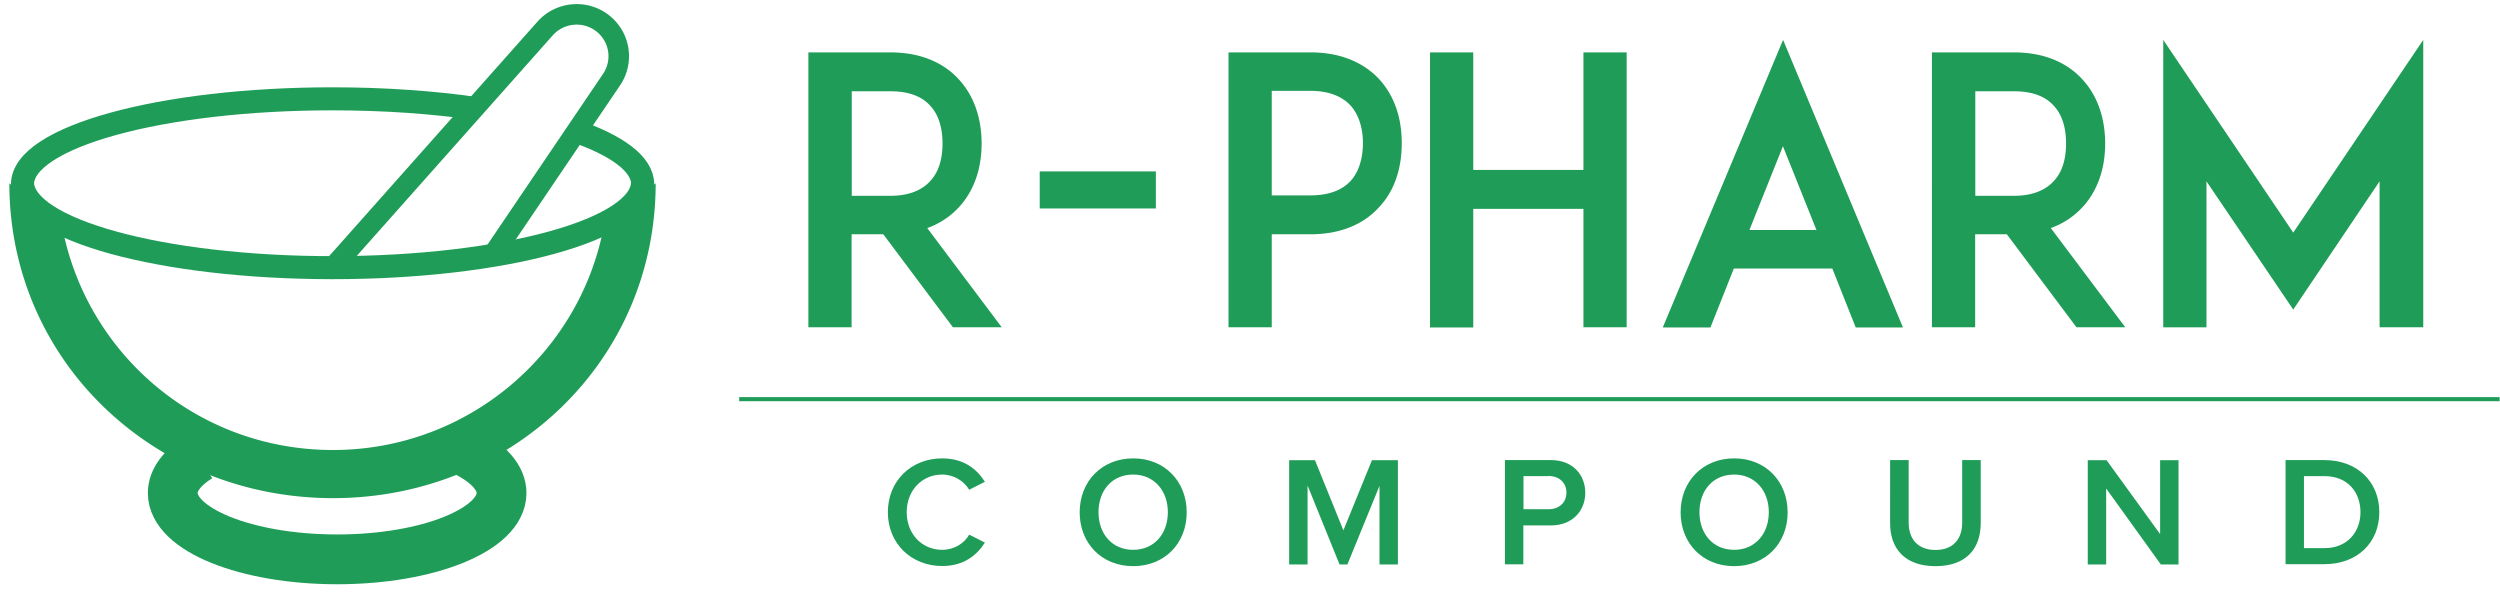 <svg xmlns="http://www.w3.org/2000/svg" width="218" height="52" fill="none"><path fill="#1f9d58" d="M77.421 44.676c0-2.799 2.091-4.705 4.73-4.705 1.916 0 3.048.953 3.732 2.043l-1.368.693c-.436-.743-1.32-1.325-2.365-1.325-1.742 0-3.086 1.375-3.086 3.282s1.344 3.281 3.086 3.281c1.058 0 1.929-.557 2.365-1.325l1.368.694c-.696 1.09-1.816 2.043-3.733 2.043-2.625 0-4.729-1.907-4.729-4.693zm21.393-4.706c2.737 0 4.666 1.994 4.666 4.706s-1.929 4.693-4.667 4.693c-2.737 0-4.666-1.994-4.666-4.693s1.929-4.705 4.667-4.705zm0 1.412c-1.855 0-3.024 1.4-3.024 3.282s1.182 3.281 3.024 3.281c1.841 0 3.023-1.411 3.023-3.281s-1.194-3.282-3.023-3.282zm21.491.954-2.813 6.885h-.684l-2.788-6.885v6.885h-1.605v-9.09h2.252l2.477 6.118 2.489-6.117h2.264v9.089h-1.605v-6.885zm10.937-2.216h4.007c1.917 0 2.987 1.312 2.987 2.848s-1.083 2.848-2.987 2.848h-2.414v3.393h-1.605v-9.09zm3.796 1.399h-2.19v2.885h2.19c.908 0 1.555-.57 1.555-1.449s-.659-1.449-1.555-1.449zm16.178-1.549c2.738 0 4.666 1.994 4.666 4.706s-1.928 4.693-4.666 4.693-4.667-1.994-4.667-4.693 1.929-4.705 4.667-4.705zm0 1.412c-1.854 0-3.024 1.4-3.024 3.282s1.182 3.281 3.024 3.281 3.024-1.411 3.024-3.281-1.195-3.282-3.024-3.282zm13.601-1.263h1.618v5.448c0 1.45.809 2.39 2.34 2.39 1.53 0 2.327-.94 2.327-2.39V40.12h1.617v5.486c0 2.266-1.294 3.764-3.944 3.764-2.651 0-3.958-1.51-3.958-3.752zm18.841 2.477v6.625h-1.605v-9.09h1.642l4.667 6.44v-6.44h1.605v9.09h-1.543zM199.3 40.12h3.397c2.85 0 4.779 1.882 4.779 4.544s-1.929 4.532-4.779 4.532H199.3v-9.09zm3.397 7.677c1.991 0 3.136-1.412 3.136-3.133s-1.095-3.145-3.136-3.145h-1.792v6.278z"/><path stroke="#1f9d58" stroke-miterlimit="10" stroke-width=".358" d="M64.456 34.807h153.511"/><path fill="#1f9d58" d="M87.353 28.54h-4.256l-6.073-8.11H74.26v8.11h-3.77V4.568h7.143c3.185 0 5.027 1.288 6.01 2.39 1.27 1.387 1.954 3.331 1.954 5.56 0 2.229-.685 4.136-1.954 5.523a6.84 6.84 0 0 1-2.787 1.845zm-9.707-11.466c1.556 0 2.725-.458 3.472-1.288.908-.966 1.07-2.328 1.07-3.269s-.162-2.328-1.07-3.294c-.747-.842-1.916-1.263-3.472-1.263h-3.372v9.114zm13.017 1.102v-3.232h10.13v3.232zm19.649-13.609h3.957c3.186 0 5.027 1.288 6.01 2.353 1.295 1.424 1.954 3.33 1.954 5.56 0 2.229-.647 4.173-1.954 5.56-.97 1.102-2.824 2.39-6.01 2.39h-3.372v8.11h-3.771V4.568zm8.536 7.913c0-.941-.199-2.291-1.07-3.27-.784-.841-1.954-1.287-3.509-1.287h-3.372v9.114h3.372c1.555 0 2.725-.421 3.509-1.263.871-.966 1.07-2.328 1.07-3.294zm22.997 16.06h-3.77V18.213h-9.607v10.34h-3.771V4.567h3.771V14.82h9.607V4.567h3.77zm17.92-5.126h-8.574l-2.041 5.14h-4.156l10.491-25.076 10.453 25.075h-4.119l-2.041-5.139zm-1.368-3.356-2.925-7.306-2.924 7.306zm26.929 8.482h-4.256l-6.073-8.11h-2.763v8.11h-3.77V4.567h7.143c3.186 0 5.027 1.288 6.01 2.39 1.27 1.387 1.954 3.33 1.954 5.56 0 2.229-.684 4.136-1.954 5.523a6.84 6.84 0 0 1-2.787 1.845zm-9.707-11.466c1.556 0 2.726-.458 3.472-1.288.909-.966 1.07-2.328 1.07-3.27s-.161-2.327-1.07-3.293c-.746-.842-1.916-1.263-3.472-1.263h-3.372v9.114zM207.5 28.54V15.812l-7.529 11.182-7.566-11.182v12.73h-3.77V3.478l11.336 16.803 11.337-16.803V28.54h-3.795zM.815 15.985c0 15.503 12.644 27.453 28.224 27.453s28.136-11.962 28.136-27.453l-4.442 3.293C50.84 30.597 40.934 39.24 29.039 39.24S7.473 30.782 5.407 19.675"/><path stroke="#1f9d58" stroke-miterlimit="10" stroke-width="2.009" d="M56.03 15.886c0 4.123-12.107 7.454-27.028 7.454-14.92 0-27.041-3.33-27.041-7.454"/><path stroke="#1f9d58" stroke-miterlimit="10" stroke-width="2.009" d="M50.045 11.39c3.746 1.276 5.998 2.91 5.998 4.681m-54.083 0c0-4.123 12.11-7.454 27.03-7.454 4.542 0 8.823.31 12.58.854"/><path stroke="#1f9d58" stroke-miterlimit="10" stroke-width="4.343" d="M40.724 39.45c1.891.978 3.011 2.217 3.011 3.542 0 3.195-6.42 5.783-14.335 5.783-7.915 0-14.336-2.588-14.336-5.783 0-1.152.846-2.23 2.29-3.133"/><path stroke="#1f9d58" stroke-miterlimit="10" stroke-width="1.791" d="m29.002 23.34 18.53-20.853a3.686 3.686 0 0 1 5.002-.47 3.636 3.636 0 0 1 .784 4.94L42.89 22.362"/></svg>
